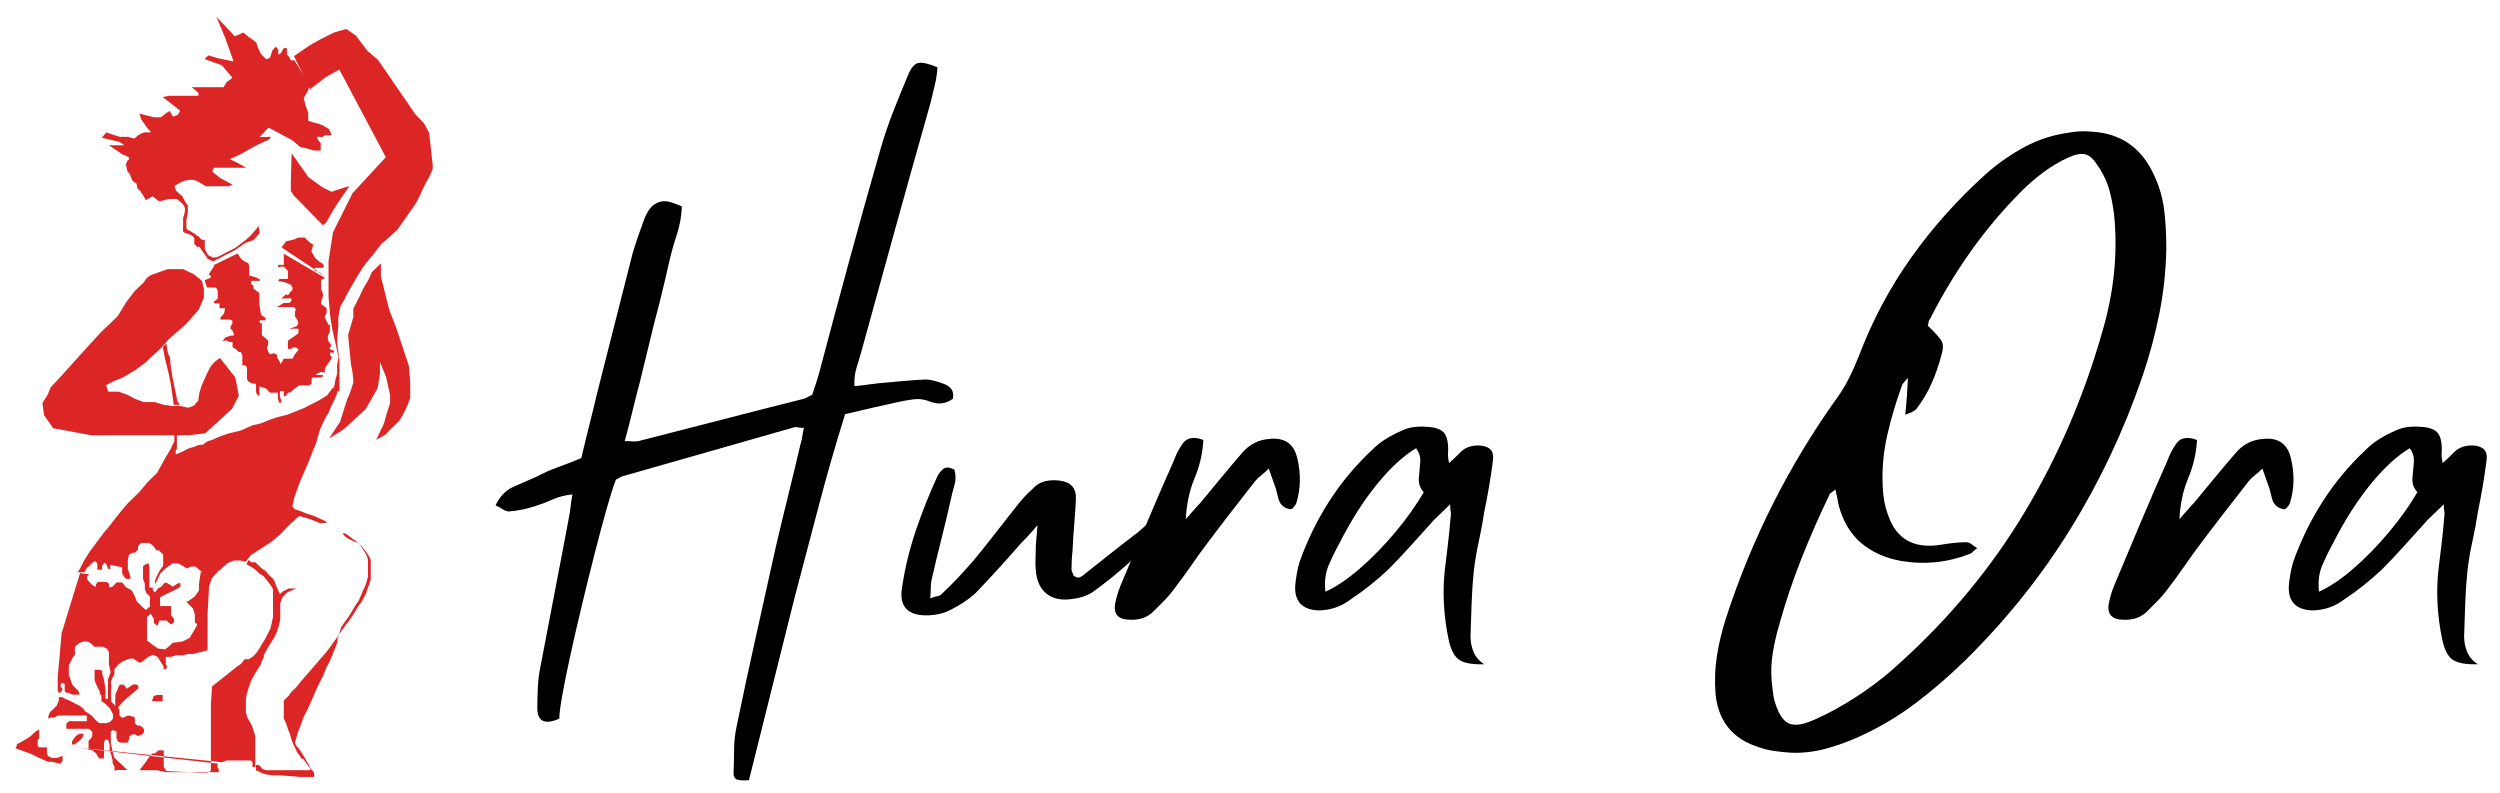 <?xml version="1.0" encoding="UTF-8"?>
<svg xmlns:xlink="http://www.w3.org/1999/xlink" xmlns="http://www.w3.org/2000/svg" version="1.0" preserveAspectRatio="xMidYMid meet" viewBox="168 504 1797 570" zoomAndPan="magnify" style="max-height: 500px" width="1797" height="570">
  <defs>
    <g></g>
    <clipPath id="6df016bb3a">
      <path clip-rule="nonzero" d="M 179.25 515.031 L 479.059 515.031 L 479.059 1062.473 L 179.25 1062.473 Z M 179.25 515.031"></path>
    </clipPath>
    <clipPath id="9835167e22">
      <rect height="631" y="0" width="1465" x="0"></rect>
    </clipPath>
  </defs>
  <g clip-path="url(#6df016bb3a)">
    <path fill-rule="nonzero" fill-opacity="1" d="M 352.043 1057.777 C 351.742 1057.352 351.742 1056.941 352.043 1056.516 C 351.898 1055.762 351.898 1055.02 352.043 1054.262 C 352.043 1053.004 354.562 1054.262 354.562 1054.262 L 356.816 1056.801 L 359.195 1057.637 L 391.094 1057.637 L 391.094 1056.516 L 389.406 1054.262 L 387.723 1052.027 L 386.035 1049.492 L 384.902 1049.492 L 383.5 1047.238 L 381.812 1045.145 L 380.27 1041.898 L 378.586 1038.402 L 377.465 1035.438 L 376.473 1031.785 L 374.93 1028.004 L 373.812 1024.348 L 371.984 1020.555 L 371.984 1007.492 L 375.641 1003.98 L 377.609 1001.16 L 380.98 997.934 L 384.352 993.727 L 388.84 988.527 L 398.953 976.871 L 402.609 972.648 L 405.98 968.16 L 412.012 959.73 L 413.43 957.48 L 414.973 955.367 L 416.66 952.988 L 418.203 951.305 L 419.746 948.91 L 421.859 945.965 L 424.094 942.168 L 425.637 939.648 L 428.176 936.277 L 429.293 934.023 L 430.98 930.934 L 432.238 926.996 L 433.375 924.051 L 434.492 920.539 L 434.492 906.488 L 433.23 903.684 L 431.688 901.43 L 429.859 899.051 L 427.75 896.375 L 424.66 894.121 L 418.613 891.461 L 416.234 889.773 L 414.125 887.379 L 416.234 887.379 L 419.746 889.914 L 421.434 891.316 L 423.668 892.719 L 427.465 896.656 L 430.285 901.148 C 430.758 901.824 431.168 902.535 431.547 903.258 L 432.523 906.344 L 432.523 918.285 L 431.547 922.223 L 430.145 926.02 L 428.742 928.824 L 427.609 931.629 L 425.922 935.566 L 423.543 939.078 L 421.434 942.594 L 418.895 946.797 L 416.234 950.453 L 413.289 954.676 L 411.746 960.016 L 410.609 962.961 L 410.609 965.48 L 408.926 969.703 L 406.957 974.758 L 405.129 979.105 L 402.609 983.754 L 400.215 989.93 L 397.977 994.152 L 395.441 999.477 L 391.504 1008.613 L 388.98 1014.094 L 386.18 1019.574 L 384.207 1025.184 L 382.098 1030.523 L 379.988 1037.977 L 381.391 1040.781 C 381.391 1040.781 381.391 1038.527 390.527 1054.832 C 391.125 1056.25 392.023 1057.477 393.188 1058.484 C 393.188 1058.484 394.875 1061.574 393.188 1062.691 C 391.504 1062.977 389.816 1062.977 388.133 1062.691 C 383.926 1062.691 378.867 1061.855 368.188 1061.289 C 364.926 1061.43 361.699 1061.148 358.5 1060.453 C 356.863 1060.012 355.301 1059.367 353.867 1058.484 Z M 322.395 764.051 L 319.59 767.137 L 317.055 771.91 L 315.086 776.273 L 312.848 781.332 L 311.305 786.387 L 310.453 792.012 L 307.227 795.652 L 303.285 797.07 L 297.539 795.793 L 291.629 795.793 L 285.598 794.957 L 279.137 792.988 L 271.262 792.988 L 264.805 790.594 L 259.605 787.789 L 253.289 785.539 L 245.836 785.539 L 244.152 780.906 L 248.926 778.387 L 256.516 775.281 L 265.371 769.957 L 272.945 764.336 L 277.027 760.395 L 283.203 754.773 L 287 750.566 L 289.395 747.762 L 301.742 736.941 L 310.879 726.543 L 314.535 718.117 L 314.535 711.516 L 313.133 705.891 L 307.508 701.262 L 299.773 697.465 L 288.402 697.465 L 276.602 701.688 C 274.301 702.836 272.57 704.57 271.402 706.883 L 264.805 713.199 L 259.039 720.777 L 252.438 731.457 L 240.355 742.973 L 221.812 763.344 L 212.27 774.023 L 204.406 782.449 L 202.156 787.934 L 198.5 793.699 L 199.617 802.266 L 206.219 811.812 L 233.613 816.871 L 303.855 816.871 L 315.512 815.469 L 327.168 804.789 L 334.762 797.902 L 339.676 788.5 L 337.141 775.281 L 326.051 761.246 Z M 287.707 751.543 L 287.707 750.707 L 285.031 753.512 L 286.574 761.656 L 288.969 771.359 L 290.797 780.199 L 292.891 794.957 L 297.395 794.957 L 295.566 792.562 L 292.055 775.426 L 290.512 765.594 C 290.512 765.594 290.512 760.254 289.52 759.562 C 288.543 758.852 287.707 751.543 287.707 751.543 Z M 418.203 744.801 L 420.297 766.02 C 421.289 770.18 421.844 774.383 421.984 778.652 C 420.883 782.969 419.383 787.129 417.496 791.16 L 412.438 807.184 L 404.578 819.121 C 404.578 819.121 412.578 814.332 414.691 812.789 C 416.801 811.246 430.836 798.047 430.836 798.047 L 439.406 783.16 L 441.094 772.762 L 441.094 764.336 L 445.457 774.73 L 448.402 787.934 L 448.402 793.555 L 445.598 802.535 C 445 805.293 444.164 807.953 443.062 810.555 C 442.086 812.098 438.43 820.242 438.43 820.242 L 445.457 816.16 C 448.258 812.789 451.348 809.703 454.719 806.898 C 458.23 801.605 460.957 795.949 462.863 789.902 L 462.863 778.246 L 461.887 766.855 L 452.48 738.77 L 447.836 726.828 L 445.312 716.855 L 441.801 702.805 L 441.801 693.258 L 435.199 699.715 C 434.316 702.094 433.246 704.395 431.973 706.602 C 429.969 709.625 428.285 712.809 426.914 716.148 L 421.984 725.836 L 421.984 731.883 Z M 412.012 785.27 L 412.012 762.934 C 412.012 762.934 410.328 751.402 410.328 750 C 410.328 748.598 411.176 738.059 411.176 738.059 L 411.176 732.168 C 411.176 732.168 412.297 725.707 412.723 724.293 C 413.148 722.891 415.809 719.234 416.234 717.832 C 416.66 716.43 425.086 702.238 425.086 702.238 C 427.023 698.867 429.184 695.637 431.547 692.551 C 433.09 691.148 442.227 679.207 442.227 679.207 L 444.887 677.098 L 453.598 669.234 C 453.598 669.234 465.398 652.238 466.516 650.836 C 467.652 649.418 473.824 635.934 473.824 635.934 C 473.824 635.934 479.59 626.531 479.168 623.727 C 478.742 620.906 477.48 608.414 477.48 608.414 L 476.348 599.137 L 472.707 592.535 L 466.516 586.078 L 439.691 547.027 L 432.113 540.566 L 423.812 529.602 L 416.926 524.828 L 408.5 527.207 L 398.812 531.996 L 390.809 536.488 L 379.293 544.348 L 390.949 568.086 L 402.465 559.25 L 411.871 554.051 L 415.523 560.793 L 445.312 616.984 L 421.434 642.816 L 407.383 670.922 L 404.152 691.574 L 404.152 717.691 L 405.41 731.742 L 406.957 741.43 L 408.781 749.023 L 411.32 760.82 L 410.328 766.16 L 410.328 772.621 L 408.781 778.387 C 408.734 779.898 408.406 781.348 407.805 782.734 C 407.508 783.301 407.508 783.852 407.805 784.418 Z M 377.043 635.098 L 377.043 641.273 L 379.293 644.645 L 400.07 665.863 L 402.184 664.32 L 407.238 655.609 L 411.871 648.301 L 419.18 637.762 L 414.832 639.039 L 406.262 641.84 L 399.094 638.188 L 389.691 631.301 L 377.609 614.164 Z M 390.242 566.684 C 387.203 559.941 383.641 553.484 379.562 547.309 L 376.898 547.309 C 376.898 545.891 374.238 543.086 374.238 543.086 L 374.238 538.598 L 371.984 538.598 L 369.73 542.379 L 368.047 543.371 L 368.047 539.859 L 366.219 537.465 L 363.84 540.141 L 362.012 545.625 L 359.477 546.602 L 355.695 542.945 C 354.293 540.504 353.223 537.938 352.453 535.227 C 352.453 534.094 347.125 530.863 347.125 530.863 C 347.125 530.863 342.621 527.066 342.762 527.352 C 340.84 528.453 338.824 529.336 336.73 530.027 L 323.512 515.977 L 329.848 531.148 L 335.879 548.145 L 324.789 545.891 L 317.766 543.797 L 315.086 546.457 L 327.453 550.949 L 335.043 559.801 L 333.359 561.344 L 330.965 562.887 L 328.711 566.684 L 305.824 566.684 L 310.598 570.625 L 310.598 572.875 L 289.52 572.875 L 284.887 573.711 L 297.539 583.539 L 295.711 586.629 L 292.34 587.762 L 289.945 583.824 L 287.707 585.086 L 283.629 588.312 L 278.855 588.312 L 273.656 587.055 L 268.176 585.652 L 269.574 589.871 L 273.23 595.055 L 276.602 599.137 L 271.547 599.137 L 267.891 600.82 L 264.52 603.625 L 260.031 602.363 L 254.266 602.363 L 249.207 600.82 L 244.434 599.137 L 241.207 602.934 L 244.859 603.91 L 253.98 606.02 L 257.352 608.414 L 246.262 608.414 L 255.809 614.871 C 255.809 614.871 260.582 616.418 260.863 617.676 C 260.895 618.496 260.52 619 259.746 619.219 L 258.484 622.039 L 259.605 627.238 L 261.289 629.051 L 262.551 632.422 C 262.992 633.664 263.793 634.609 264.945 635.242 C 265.293 635.242 265.59 635.367 265.844 635.602 C 266.078 635.855 266.203 636.156 266.203 636.5 L 267.055 640.016 C 267.969 640.297 268.68 640.863 269.152 641.699 C 269.512 642.566 270.031 643.305 270.711 643.953 L 272.805 647.875 L 277.719 645.07 L 281.941 648.441 L 284.195 648.441 L 288.824 647.039 L 295 647.039 L 299.082 650.27 C 299.695 651.121 300.262 652.016 300.766 652.93 C 301.051 654.16 301.051 655.371 300.766 656.586 C 300.5 657.926 300.121 659.246 299.633 660.523 C 299.57 661.738 299.57 662.965 299.633 664.18 L 299.633 667.125 C 299.461 668.148 299.461 669.188 299.633 670.211 C 299.633 671.203 302.168 671.754 302.594 671.898 L 305.398 673.031 C 306.547 673.566 307.305 674.465 307.652 675.695 L 307.652 679.348 L 309.621 681.461 L 311.445 681.461 L 312.992 683.84 L 317.195 689.887 L 321.137 691.98 L 337.566 683.414 L 344.309 678.641 L 350.215 676.543 L 354.703 671.613 L 353.867 666.414 C 352.75 668.102 351.492 669.645 350.074 671.062 C 348.355 673.141 346.434 675.016 344.309 676.672 L 337.141 682.152 L 328.57 686.516 C 326.965 687.492 325.277 688.344 323.512 689.035 L 320.992 689.035 C 320.332 689.02 319.828 688.738 319.449 688.203 C 318.441 688.043 317.699 687.539 317.195 686.656 C 316.707 686.012 316.332 685.305 316.078 684.547 C 315.336 683.918 315.055 683.113 315.227 682.152 C 315.086 681.461 315.086 680.75 315.227 680.043 L 315.227 676.543 L 313.684 676.543 C 313.684 676.543 311.715 675.551 311.445 674.719 C 311.164 673.867 309.336 673.582 308.629 672.605 C 307.934 671.613 306.941 671.613 305.965 670.922 C 304.973 670.211 304.281 669.52 303.43 669.52 C 302.594 669.52 302.168 668.527 302.027 667.691 C 301.887 666.84 301.887 666.008 302.027 665.156 C 301.887 663.941 301.887 662.73 302.027 661.5 C 302.5 659.895 302.832 658.254 303.02 656.586 L 303.02 651.812 C 301.43 649.656 300.074 647.355 298.938 644.93 L 294.719 641.273 C 294.055 640.109 293.68 638.832 293.598 637.477 L 298.938 634.531 C 300.34 633.949 301.789 633.57 303.285 633.414 C 304.656 633.129 306.012 633.129 307.367 633.414 C 309.035 633.824 310.582 634.531 312 635.523 L 316.078 637.902 L 332.508 637.902 L 335.043 636.785 L 333.219 635.668 L 326.332 632.012 L 320.426 627.238 L 321.828 624.559 L 345.016 624.559 L 338.969 621.188 L 333.219 618.387 L 341.504 614.59 C 341.504 614.59 352.594 608.129 353.301 607.988 L 361.305 604.332 C 361.305 604.332 363.273 601.672 362.848 602.363 C 362.438 603.074 362.848 602.363 361.871 602.363 C 359.477 602.508 357.098 602.508 354.703 602.363 L 361.02 595.766 L 364.676 597.59 L 369.73 600.395 L 378.02 604.758 L 383.785 609.676 L 388.84 610.793 L 393.754 612.195 L 398.527 612.195 L 398.527 606.871 C 397.992 606.098 397.395 605.391 396.699 604.758 C 396.699 604.758 395.723 602.934 395.867 602.508 C 396.008 602.082 399.52 602.508 399.52 602.508 L 401.617 601.246 L 405.695 601.246 C 406.547 601.246 405.695 599.277 405.695 599.277 L 404.293 596.613 L 399.379 593.797 C 397.836 593.133 396.242 592.66 394.605 592.395 L 389.551 590.848 L 389.551 585.086 L 387.723 579.887 L 386.305 574.562 L 389.406 569.078 Z M 371.984 686.375 L 371.984 691.715 C 371.844 692.312 371.844 692.926 371.984 693.543 L 371.984 694.375 L 367.906 694.375 L 367.906 695.637 C 367.906 696.77 369.309 695.637 369.73 695.637 L 371.984 695.637 L 373.527 697.18 C 374.109 697.652 374.582 698.219 374.93 698.867 L 374.93 704.488 L 368.898 704.488 L 367.906 706.035 L 372.68 706.883 L 377.324 708.836 C 377.402 709.578 377.734 710.191 378.301 710.664 C 378.441 711.973 377.969 713.012 376.898 713.77 C 375.922 713.77 376.898 713.77 375.641 715.453 C 374.379 717.141 374.238 715.453 373.672 715.453 L 370.156 718.543 L 374.504 718.543 C 375.496 718.398 376.473 718.398 377.465 718.543 L 377.465 720.227 C 377.008 720.809 376.504 721.328 375.922 721.77 L 371.984 721.77 L 366.93 724.715 L 379.012 724.715 C 379.844 724.715 379.012 724.715 380.129 725.707 C 381.246 726.684 380.129 726.969 380.129 727.805 C 379.988 728.465 379.988 729.129 380.129 729.773 C 379.844 730.34 379.844 730.906 380.129 731.457 L 381.246 733.285 L 382.238 734.973 C 382.383 735.633 382.383 736.277 382.238 736.941 L 381.246 738.484 L 375.922 740.312 L 382.523 740.312 L 382.523 743.258 L 381.121 744.66 L 377.609 747.055 L 375.922 748.172 L 374.93 749.023 L 374.93 754.773 L 377.184 754.773 L 378.867 753.797 C 379.562 753.652 380.27 753.652 380.98 753.797 L 382.664 755.48 L 381.121 757.168 L 379.562 759.277 L 378.301 761.797 L 371.984 761.797 L 369.875 765.594 L 367.211 760.82 L 367.211 758.996 L 364.816 757.875 L 362.297 758.711 L 360.754 756.883 L 359.902 753.652 L 360.754 752.254 L 360.754 748.883 L 359.195 747.336 L 356.246 744.941 L 356.246 736.375 C 355.727 736.23 355.223 736.23 354.703 736.375 L 354.703 734.277 L 358.926 734.277 L 358.926 732.594 L 355.695 730.34 L 354.422 722.891 L 354.422 720.512 C 354.277 719.566 354.277 718.637 354.422 717.691 L 354.422 714.602 L 352.875 713.484 L 350.215 711.516 L 350.215 709.406 L 348.527 708.145 L 348.527 705.891 L 354.844 705.891 L 354.844 704.633 L 353.996 704.633 L 352.453 703.512 L 347.125 701.969 L 347.125 694.801 L 346.277 693.117 L 343.883 691.98 L 341.504 690.297 L 338.699 686.23 L 321.703 694.52 L 321.703 695.637 L 319.875 698.316 L 318.047 701.262 L 319.59 702.379 L 319.59 703.512 L 315.086 705.465 L 316.77 710.664 L 323.246 710.664 L 324.508 712.777 L 324.508 718.824 L 321.828 720.652 L 321.828 722.055 L 325.766 722.055 L 325.766 725.566 L 329.848 725.566 L 328.996 729.348 L 328.16 730.48 L 326.477 732.027 L 326.477 733.711 L 333.5 733.711 L 335.043 734.688 L 335.043 736.516 L 333.77 738.484 L 333.77 740.453 L 335.043 741.57 L 336.02 743.824 L 336.02 745.227 L 333.77 745.227 L 329.848 746.629 L 327.879 749.449 L 330.398 748.598 L 332.934 749.859 L 335.188 749.859 L 335.188 753.652 L 337.566 754.914 L 339.535 757.023 L 341.078 757.023 L 342.195 759.418 L 342.195 766.586 L 344.309 766.586 L 345.566 768.273 L 345.566 776.699 L 346.703 778.387 L 349.363 779.645 L 351.191 779.645 L 352.043 780.621 L 352.043 785.965 L 353.301 788.359 L 354.422 788.359 L 354.422 781.758 L 359.066 783.16 L 362.012 786.246 L 367.762 786.246 L 367.762 790.453 L 368.613 793.414 L 370.156 793.414 L 370.156 791.871 L 369.18 788.766 L 369.18 785.129 L 371.984 785.129 C 372.125 785.633 372.125 786.152 371.984 786.672 C 371.844 787.316 371.844 787.98 371.984 788.641 L 373.387 788.641 L 375.215 786.105 L 376.898 786.105 L 378.441 784.418 L 380.414 782.875 L 383.074 781.047 L 390.102 781.047 L 391.926 779.93 L 391.926 776.273 L 392.777 775.426 L 398.117 775.426 L 400.07 774.73 L 400.07 773.598 L 395.016 773.598 C 395.805 772.605 396.812 771.957 398.039 771.645 C 399.27 771.328 400.465 771.422 401.617 771.91 C 401.332 770.84 401.332 769.77 401.617 768.684 L 403.441 765.738 C 404.641 764.305 405.664 762.758 406.547 761.105 C 406.547 760.113 405.27 759.562 405.27 759.562 L 405.27 757.449 L 408.09 757.449 L 408.09 756.047 C 406.957 755.766 405.867 755.34 404.859 754.773 L 405.836 752.961 L 405.836 751.684 C 405.051 750.707 404.355 749.684 403.727 748.598 C 403.586 747.434 403.586 746.25 403.727 745.086 C 404.277 744.234 404.75 743.352 405.129 742.422 L 405.129 737.508 L 404.152 737.508 L 401.617 732.594 C 401.316 732.121 401.316 731.648 401.617 731.176 L 402.75 728.938 L 402.75 727.945 C 402.891 727.441 402.891 726.922 402.75 726.402 L 402.75 725.566 L 401.617 724.574 L 398.812 722.465 L 398.812 720.922 L 400.07 717.141 C 400.215 716.383 400.215 715.629 400.07 714.887 C 399.535 713.754 399.109 712.586 398.812 711.375 L 398.812 705.199 L 401.207 704.207 L 401.207 703.512 M 401.207 702.379 L 400.07 701.402 L 397.691 699.574 L 394.18 698.723 L 394.18 696.488 L 400.07 696.488 L 400.922 695.227 L 400.07 693.668 L 397.27 691.84 L 394.32 689.18 L 391.785 684.547 L 393.188 679.914 L 390.949 678.496 L 386.871 674.719 L 382.523 674.719 L 379.293 676.121 L 373.527 677.52 L 370.441 681.867 Z M 277.168 1008.047 L 284.887 1008.047 L 284.887 1003.555 L 280.539 1003.555 L 278.43 1004.406 Z M 178.84 1041.773 L 190.215 1045.836 L 196.105 1048.781 L 202.578 1051.602 L 205.527 1051.602 L 211.418 1053.004 L 212.977 1050.75 L 212.977 1047.238 L 209.039 1048.781 L 205.383 1048.781 C 204.453 1048.246 203.461 1047.836 202.438 1047.52 C 202.438 1047.52 201.73 1045.551 201.73 1045.551 L 201.73 1041.203 L 196.391 1041.203 L 195.129 1040.211 L 195.129 1035.723 L 196.105 1034.746 L 196.105 1028.414 L 193.16 1030.098 L 192.184 1031.09 L 189.93 1033.203 L 187.41 1034.887 L 184.73 1036.43 L 182.48 1037.832 L 180.102 1038.809 L 180.102 1040.211 Z M 223.781 915.34 L 228.699 915.34 L 230.102 912.68 L 232.492 910.426 L 234.18 908.738 L 235.441 907.621 L 236.844 907.621 L 237.977 909.023 L 237.977 913.512 L 241.348 913.512 L 241.348 910.426 L 243.176 908.457 L 244.719 910 C 245 911.055 245.379 912.094 245.836 913.086 L 247.238 913.086 L 247.238 910.141 L 248.23 910.141 L 255.809 911.828 L 255.809 916.176 L 257.352 918.852 L 258.895 920.113 L 261.715 920.113 L 261.715 918.711 L 260.863 915.766 L 259.887 913.086 L 259.887 906.203 L 260.863 902.422 L 263.543 901.289 L 264.805 901.289 L 266.203 900.027 L 267.199 899.051 L 267.199 896.941 L 268.457 895.113 C 268.945 894.688 269.512 894.406 270.145 894.262 L 275.059 894.262 L 277.312 895.68 L 278.57 896.941 L 280.398 899.602 L 282.227 899.602 L 285.312 902.691 L 285.312 910.566 L 282.777 914.078 L 280.398 918.711 C 280.129 919.672 279.801 920.602 279.406 921.516 L 279.406 924.051 L 283.344 916.176 L 285.879 913.656 L 289.109 910.992 L 291.914 909.023 L 296.262 909.023 L 302.309 912.535 L 305.398 911.262 L 308.484 911.262 L 313.398 915.34 L 325.34 914.223 L 326.883 913.086 L 331.246 909.023 C 332.824 908.172 334.461 907.465 336.164 906.914 L 340.793 906.914 L 344.59 907.746 L 348.246 903.117 L 363.133 893.43 L 369.309 888.23 L 377.043 880.227 L 379.293 878.398 L 381.121 876.43 L 383.359 874.887 C 384.824 875.453 386.32 875.879 387.863 876.148 L 395.297 878.809 L 397.691 879.945 L 402.891 879.945 L 402.039 878.684 L 393.754 874.887 L 388.414 873.203 L 384.352 871.516 L 379.988 870.113 L 378.16 868.004 L 379.438 861.953 L 383.074 851.699 L 390.383 834.559 C 390.383 834.559 393.898 825.297 394.605 824.18 C 395.707 821.188 396.59 818.145 397.27 815.043 C 398.828 810.602 400.797 806.332 403.176 802.266 C 404.578 801.273 405.555 796.078 406.672 794.957 C 407.949 792.531 409.066 790.059 410.043 787.508 L 411.176 782.875 L 407.098 782.875 L 403.035 788.215 C 401.047 789.602 398.984 790.879 396.844 792.012 C 394.875 792.848 387.012 797.07 387.012 797.07 L 379.438 800.156 L 374.094 802.266 C 369.273 803.211 364.598 804.613 360.043 806.473 C 356.816 808 353.445 809.023 349.93 809.562 L 345.441 811.531 C 342.938 812.82 340.32 813.766 337.566 814.332 C 334.305 814.965 331.121 815.863 328.02 817.012 C 325.277 817.988 322.617 819.105 320 820.383 C 317.668 820.84 315.652 821.91 313.969 823.613 C 313.969 823.613 310.027 823.613 308.91 824.73 C 307.461 825.297 305.949 825.723 304.422 826.008 C 303.035 826.512 301.727 827.172 300.484 827.961 L 296.688 829.645 L 294.309 830.637 L 294.309 827.961 L 295.145 826.559 L 295.145 816.305 L 293.316 815.043 L 293.316 821.219 L 290.371 827.266 L 287.707 831.613 L 280.949 843.84 L 274.348 850.297 L 268.176 857.605 L 259.746 865.891 L 254.832 871.656 L 250.609 877 L 245.555 883.457 C 243.41 885.867 241.395 888.402 239.52 891.035 C 238.812 892.168 232.492 900.453 232.492 900.453 L 228.555 906.77 L 225.609 912.535 Z M 251.887 1057.492 L 259.605 1057.492 L 250.199 1048.641 L 249.066 1044.574 L 247.664 1038.402 L 247.664 1029.832 L 249.066 1028.695 L 251.742 1029.832 L 251.742 1034.605 L 252.719 1036.984 L 254.832 1037.832 L 259.605 1037.832 L 261.008 1035.031 L 261.008 1033.203 L 263.543 1031.785 L 264.945 1031.785 L 267.055 1033.059 L 270.426 1031.785 L 271.547 1030.098 L 271.547 1028.414 L 270.426 1026.727 L 268.316 1025.469 L 266.629 1025.469 L 264.945 1023.926 L 264.945 1019.719 L 261.574 1018.441 L 259.605 1018.441 L 257.086 1019.719 L 255.258 1019.719 L 253.84 1018.16 L 253.84 1014.234 L 252.863 1012.551 L 253.84 1011.273 L 256.09 1008.754 L 259.039 1005.949 L 262 1003.414 L 265.086 1000.895 L 267.465 998.781 L 267.465 996.957 L 265.922 995.961 L 263.684 995.961 L 260.723 997.934 L 259.039 999.066 L 258.203 997.664 L 256.801 996.105 L 254.121 996.105 C 253.273 997.477 252.609 998.926 252.152 1000.469 L 250.895 1002.988 L 250.895 1005.668 C 250.75 1006.926 250.75 1008.188 250.895 1009.461 L 250.895 1011.273 L 247.949 1008.328 L 247.949 1006.5 C 247.664 1004.676 247.664 1002.848 247.949 1001.035 L 247.949 996.531 C 247.664 995.457 247.664 994.371 247.949 993.301 C 248.5 991.711 249.238 990.199 250.199 988.812 L 250.199 985.016 L 253.004 981.785 L 255.668 979.676 L 261.148 977.422 L 263.953 977.422 L 266.203 978.965 L 267.891 980.242 L 269.152 980.242 L 270.977 979.105 L 272.945 977.422 L 275.059 975.879 L 278.004 974.758 L 280.824 975.879 L 282.082 977.422 L 283.629 979.957 L 285.598 983.047 L 285.598 985.016 L 287.141 985.016 L 288.117 983.047 L 287.141 981.359 L 287.141 976.16 L 290.797 976.16 L 294.574 975.043 L 299.223 975.043 L 303.02 974.191 C 304.137 973.91 305.258 973.91 306.391 974.191 L 310.879 973.074 L 317.195 971.387 L 317.195 944.844 L 318.332 925.312 L 320.285 919.688 L 325.074 914.223 L 312.281 915.34 L 311.023 923.77 L 311.023 928.398 L 308.074 932.621 L 303.145 936.277 L 301.742 936.277 L 303.145 937.82 L 306.656 941.332 L 308.074 945.68 L 308.074 951.445 C 308.074 951.445 310.172 952.281 309.477 953.684 C 308.77 955.102 304.281 962.535 304.281 962.535 L 299.363 965.07 L 292.055 966.047 L 289.945 968.16 L 286.715 970.82 L 281.516 970.129 L 277.863 967.594 L 273.656 964.363 L 273.656 947.648 L 276.316 945.113 L 278.57 948.91 L 278.57 951.73 L 281.09 953.824 L 282.637 950.043 L 287.707 950.043 L 290.938 952.988 L 293.031 951.305 L 293.031 948.766 L 290.938 946.105 L 290.938 939.648 L 283.059 939.648 L 283.059 933.312 L 287.281 931.078 L 291.348 929.25 L 294.168 927.848 L 297.68 925.738 L 297.68 923.199 L 296.137 923.199 L 294.449 924.191 L 292.055 925.738 L 290.512 924.477 L 287.707 922.918 L 286.289 922.918 L 283.91 925.738 L 281.801 926.715 L 279.266 929.941 L 277.863 928.117 L 277.863 926.305 L 275.34 926.305 L 275.34 912.254 C 275.34 912.254 275.34 908.598 273.941 909.023 C 272.789 909.496 271.75 910.141 270.836 910.992 L 270.836 920.113 L 272.113 923.625 L 272.113 927.562 L 273.23 930.367 L 275.766 932.762 L 275.766 939.914 L 272.945 942.449 L 270.711 940.625 L 266.348 936.277 L 264.805 932.336 L 262.551 928.258 L 258.629 926.164 L 255.809 922.648 L 251.742 922.648 L 249.348 925.312 L 247.664 926.164 L 246.402 926.164 L 246.402 923.625 L 244.578 922.223 L 238.402 922.223 L 236.844 924.191 L 236.844 925.879 L 235.156 925.027 L 233.613 923.77 L 230.523 920.398 L 230.523 918.145 C 230.523 918.145 233.754 916.883 230.523 916.602 C 228.84 916.617 227.203 916.332 225.609 915.766 L 212.27 959.164 L 210.867 975.469 L 209.465 990.637 L 209.465 1000.609 L 211.008 1002.438 L 213.102 999.352 L 211.273 996.957 L 212.27 994.703 L 214.52 995.695 L 214.52 1001.035 L 216.062 1002.012 L 217.465 1002.012 L 219.844 1003.273 L 225.328 1003.273 L 224.352 1000.609 L 221.672 998.074 L 220.129 996.246 L 219.434 994.703 L 217.465 988.953 L 217.465 982.07 L 218.727 979.816 L 219.988 977.152 L 221.812 974.758 C 221.957 974.004 221.957 973.262 221.812 972.508 L 221.812 968.992 L 223.359 967.594 L 224.902 966.332 L 227.012 965.355 C 228.555 965.055 230.102 965.055 231.66 965.355 L 234.039 967.039 L 235.723 968.852 L 241.898 968.852 L 245 970.41 L 246.262 972.508 C 246.402 973.074 246.402 973.641 246.262 974.191 C 246.402 975.469 246.402 976.73 246.262 977.988 L 246.262 981.359 L 247.523 987.266 L 245.555 992.465 L 245.555 994.277 C 245.695 995.082 245.695 995.883 245.555 996.672 L 245.555 1006.359 L 243.867 1006.359 L 243.867 999.758 L 242.75 992.465 L 241.488 988.527 L 241.488 986.418 L 239.945 985.441 L 236.008 985.441 L 236.008 993.16 L 236.984 995.555 L 238.402 998.641 C 238.984 999.523 239.441 1000.453 239.805 1001.445 L 239.805 1002.988 L 240.922 1003.84 L 240.922 1008.047 L 243.586 1009.73 L 246.957 1013.102 L 249.207 1017.465 L 249.207 1020.555 L 247.238 1022.805 L 244.578 1023.781 L 239.234 1023.781 L 236.148 1020.977 L 233.895 1018.301 L 229.121 1015.211 C 229.121 1015.211 227.438 1012.551 227.152 1012.691 C 226.871 1012.832 225.469 1011.148 224.902 1011.148 C 223.309 1010.457 221.766 1009.668 220.27 1008.754 L 217.465 1007.352 L 214.66 1006.219 L 212.691 1005.098 L 210.297 1005.098 L 210.297 1007.352 L 208.754 1011.273 L 206.219 1013.668 L 203.84 1016.062 L 202.723 1019.008 L 202.723 1020.555 L 204.676 1019.719 L 207.07 1019.719 L 209.73 1018.301 L 230.383 1018.301 L 230.383 1022.379 L 219.578 1022.379 C 218.914 1022.238 218.254 1022.238 217.609 1022.379 L 215.641 1024.207 L 215.641 1027.863 L 224.492 1027.863 C 224.949 1027.719 225.422 1027.719 225.895 1027.863 L 231.516 1027.863 L 233.203 1028.84 L 234.32 1030.242 L 234.32 1033.203 L 233.344 1034.746 L 231.66 1036.43 L 231.66 1043.031 L 233.062 1043.031 L 235.031 1043.867 L 236.984 1045.41 L 238.258 1047.664 L 239.379 1049.207 L 242.75 1049.207 L 242.75 1048.641 C 242.605 1047.945 242.605 1047.238 242.75 1046.543 L 242.75 1037.691 L 243.586 1035.723 L 245.555 1035.723 L 246.828 1039.234 L 246.828 1043.582 L 247.949 1046.543 L 248.926 1050.469 L 248.926 1052.578 L 250.344 1055.258 L 250.344 1058.203 Z M 220.836 1039.379 L 223.09 1037.977 L 224.633 1036.84 L 226.32 1035.438 C 226.746 1034.59 227.266 1033.801 227.863 1033.059 L 227.863 1031.375 L 225.328 1031.375 C 224.32 1031.801 223.375 1032.352 222.523 1033.059 L 220.555 1035.582 L 219.719 1037.125 L 219.719 1038.809 Z M 218.16 1040.781 L 327.594 1051.887 L 330.824 1050.609 L 348.246 1050.609 L 349.504 1052.027 L 349.504 1055.398 L 351.473 1055.398 L 351.473 1032.918 L 349.082 1025.609 L 345.711 1019.574 L 344.73 1015.781 L 344.73 1006.5 L 345.566 1002.012 L 348.387 993.586 L 351.051 988.527 L 353.02 985.441 L 355.129 982.352 C 355.586 981.344 355.965 980.32 356.246 979.25 C 356.641 978.32 357.098 977.438 357.648 976.586 L 357.648 974.902 L 361.02 968.727 L 364.816 962.82 L 367.211 957.902 L 368.613 953.133 L 369.449 949.051 L 369.449 937.395 L 370.992 933.457 L 374.379 929.801 L 378.02 928.258 L 380.98 926.996 L 375.496 926.996 L 371.559 928.965 L 369.18 930.934 L 366.078 924.051 L 366.078 923.625 L 364.535 920.254 L 361.02 917.027 L 359.195 914.633 L 356.246 912.68 L 351.617 908.172 L 348.387 908.172 L 346.844 906.344 L 345.156 909.574 L 349.363 911.969 L 351.473 913.371 L 354.422 916.316 L 357.098 917.859 L 359.477 920.68 L 361.586 923.344 C 362.785 924.664 363.668 926.164 364.25 927.848 L 364.25 947.508 L 363.414 951.445 L 362.297 955.934 L 359.902 960.707 L 357.934 964.363 L 355.695 967.875 L 354.137 970.68 L 352.309 973.215 L 349.93 975.879 L 346.703 977.848 L 343.883 977.848 L 341.359 981.078 L 338.273 983.188 L 335.453 985.441 L 320.426 997.379 L 319.59 1009.59 L 319.59 1057.918 L 317.34 1059.461 L 311.305 1059.461 L 287.707 1058.203 L 285.738 1055.523 L 285.738 1043.316 L 281.941 1043.316 L 279.406 1045.551 L 277.578 1045.551 L 275.484 1047.664 L 273.09 1051.316 C 273.09 1051.316 269.434 1056.234 268.883 1056.801 C 268.316 1057.352 268.883 1057.637 268.883 1057.637 L 280.398 1057.637 L 287.832 1059.035 L 325.199 1059.035 L 325.199 1056.801 L 324.363 1055.523 L 324.363 1053.004 L 325.625 1053.004 Z M 218.16 1040.781" fill="#dc2626"></path>
  </g>
  <g transform="matrix(1, 0, 0, 1, 513, 513)">
    <g clip-path="url(#9835167e22)">
      <g fill-opacity="1" fill="#000000">
        <g transform="translate(4.473, 432.513)">
          <g>
            <path d="M 269.469 -188.078 C 268.414 -184.391 267.297 -180.633 266.109 -176.812 C 264.922 -172.988 264.457 -168.707 264.719 -163.969 C 267.883 -164.227 270.781 -164.555 273.406 -164.953 C 276.039 -165.348 278.676 -165.68 281.312 -165.953 C 287.113 -166.473 292.844 -166.992 298.5 -167.516 C 304.164 -168.047 309.766 -168.445 315.297 -168.719 C 317.672 -168.719 320.039 -168.383 322.406 -167.719 C 324.781 -167.062 327.02 -166.336 329.125 -165.547 C 331.227 -164.754 332.938 -163.566 334.25 -161.984 C 335.57 -160.41 335.973 -158.047 335.453 -154.891 C 330.441 -151.191 324.91 -150.531 318.859 -152.906 C 314.898 -154.488 311.008 -155.016 307.188 -154.484 C 303.375 -153.961 299.625 -153.305 295.938 -152.516 C 289.875 -151.191 283.68 -149.805 277.359 -148.359 C 271.047 -146.91 264.594 -145.395 258 -143.812 C 251.156 -121.957 244.832 -99.961 239.031 -77.828 C 233.238 -55.703 227.445 -33.711 221.656 -11.859 C 216.125 10.004 210.656 31.867 205.25 53.734 C 199.852 75.598 194.391 97.461 188.859 119.328 C 184.379 119.586 181.414 119.391 179.969 118.734 C 178.52 118.078 177.797 116.562 177.797 114.188 C 178.055 108.656 178.188 103.188 178.188 97.781 C 178.188 92.383 178.719 87.051 179.781 81.781 C 184.25 59.926 188.922 38.129 193.797 16.391 C 198.672 -5.336 203.477 -27 208.219 -48.594 C 211.113 -60.977 214.078 -73.289 217.109 -85.531 C 220.141 -97.781 223.102 -110.098 226 -122.484 C 226.531 -124.066 226.926 -125.781 227.188 -127.625 C 227.445 -129.469 227.844 -131.57 228.375 -133.938 C 226.789 -133.938 225.406 -134.066 224.219 -134.328 C 223.039 -134.598 222.055 -134.602 221.266 -134.344 C 200.711 -128.539 180.164 -122.676 159.625 -116.75 C 139.082 -110.82 118.535 -104.961 97.984 -99.172 C 97.191 -98.91 96.398 -98.516 95.609 -97.984 C 94.828 -97.461 94.039 -97.066 93.25 -96.797 C 91.406 -92.055 89.164 -85.008 86.531 -75.656 C 83.895 -66.312 81.062 -55.711 78.031 -43.859 C 75 -32.004 71.969 -19.754 68.938 -7.109 C 65.914 5.535 63.148 17.52 60.641 28.844 C 58.141 40.164 56.164 49.91 54.719 58.078 C 53.27 66.242 52.547 71.91 52.547 75.078 C 42.273 79.547 37.008 77.172 36.75 67.953 C 36.75 62.691 36.879 57.488 37.141 52.344 C 37.398 47.207 38.055 42.141 39.109 37.141 C 42.535 18.961 46.023 0.723 49.578 -17.578 C 53.141 -35.891 56.633 -54.266 60.062 -72.703 C 60.32 -74.547 60.582 -76.586 60.844 -78.828 C 61.102 -81.066 61.5 -83.504 62.031 -86.141 C 56.758 -85.609 52.082 -84.422 48 -82.578 C 43.914 -80.734 39.77 -79.156 35.562 -77.844 C 32.395 -76.781 29.227 -75.922 26.062 -75.266 C 22.906 -74.609 19.75 -74.148 16.594 -73.891 C 15.008 -73.891 13.426 -74.414 11.844 -75.469 C 10.27 -76.52 8.562 -77.441 6.719 -78.234 C 9.875 -84.816 14.219 -89.289 19.75 -91.656 C 25.281 -94.031 30.68 -96.406 35.953 -98.781 C 40.961 -101.414 46.164 -103.719 51.562 -105.688 C 56.957 -107.664 62.555 -109.844 68.359 -112.219 C 70.203 -120.113 72.109 -127.945 74.078 -135.719 C 76.055 -143.488 77.969 -151.328 79.812 -159.234 C 84.031 -175.828 88.242 -192.422 92.453 -209.016 C 96.672 -225.609 100.883 -242.203 105.094 -258.797 C 106.414 -263.273 107.801 -267.617 109.25 -271.828 C 110.695 -276.047 112.211 -280.266 113.797 -284.484 C 114.848 -287.117 116.16 -289.488 117.734 -291.594 C 119.316 -293.695 121.555 -295.273 124.453 -296.328 C 126.297 -296.859 128.207 -296.988 130.188 -296.719 C 132.164 -296.457 135.656 -295.273 140.656 -293.172 C 140.395 -286.055 139.145 -279.141 136.906 -272.422 C 134.664 -265.711 132.754 -258.801 131.172 -251.688 C 129.598 -244.57 127.953 -237.523 126.234 -230.547 C 124.523 -223.566 122.75 -216.648 120.906 -209.797 C 117.477 -195.578 114.051 -181.488 110.625 -167.531 C 108.781 -160.676 107.004 -153.691 105.297 -146.578 C 103.586 -139.473 101.676 -132.098 99.562 -124.453 C 101.676 -124.453 103.52 -124.383 105.094 -124.25 C 106.676 -124.125 108.125 -124.191 109.438 -124.453 C 129.195 -129.461 148.953 -134.535 168.703 -139.672 C 188.461 -144.805 208.352 -149.879 228.375 -154.891 C 229.164 -155.148 230.02 -155.539 230.938 -156.062 C 231.863 -156.594 232.984 -157.125 234.297 -157.656 C 235.086 -160.02 235.941 -162.582 236.859 -165.344 C 237.785 -168.113 238.645 -170.945 239.438 -173.844 C 246.551 -200.719 253.727 -227.457 260.969 -254.062 C 268.207 -280.664 275.648 -307.27 283.297 -333.875 C 285.93 -343.094 289.023 -352.242 292.578 -361.328 C 296.129 -370.41 299.75 -379.301 303.438 -388 C 305.551 -393 307.988 -395.758 310.75 -396.281 C 313.52 -396.812 318.066 -395.766 324.391 -393.141 C 324.117 -388.66 323.457 -384.312 322.406 -380.094 C 321.352 -375.883 320.301 -371.539 319.25 -367.062 C 310.82 -337.289 302.457 -307.457 294.156 -277.562 C 285.863 -247.664 277.633 -217.836 269.469 -188.078 Z M 269.469 -188.078"></path>
          </g>
        </g>
      </g>
      <g fill-opacity="1" fill="#000000">
        <g transform="translate(313.782, 432.513)">
          <g>
            <path d="M 159.625 -59.266 C 162 -61.367 164.438 -63.539 166.938 -65.781 C 169.438 -68.02 172.926 -69.406 177.406 -69.938 C 177.145 -68.352 176.945 -66.969 176.812 -65.781 C 176.676 -64.594 176.348 -63.609 175.828 -62.828 C 168.973 -53.336 161.332 -44.773 152.906 -37.141 C 144.477 -29.504 135.656 -22.391 126.438 -15.797 C 124.332 -14.484 122.094 -13.43 119.719 -12.641 C 117.344 -11.848 114.973 -11.32 112.609 -11.062 C 104.703 -9.75 98.379 -10.938 93.641 -14.625 C 88.898 -18.312 86.266 -24.102 85.734 -32 C 85.473 -34.633 85.406 -37.133 85.531 -39.5 C 85.664 -41.875 85.734 -44.25 85.734 -46.625 C 85.734 -48.988 85.863 -51.422 86.125 -53.922 C 86.395 -56.43 86.66 -59.789 86.922 -64 C 84.285 -60.844 82.047 -58.273 80.203 -56.297 C 78.359 -54.328 76.648 -52.551 75.078 -50.969 C 69.805 -44.906 64.406 -38.844 58.875 -32.781 C 53.344 -26.727 47.812 -20.805 42.281 -15.016 C 39.645 -12.641 36.812 -10.461 33.781 -8.484 C 30.75 -6.516 27.656 -4.738 24.5 -3.156 C 20.02 -0.789 14.75 0.523 8.688 0.797 C -6.582 1.316 -12.898 -5.664 -10.266 -20.156 C -8.16 -33.852 -4.867 -47.285 -0.391 -60.453 C 4.086 -73.617 9.223 -86.523 15.016 -99.172 C 16.066 -101.273 17.516 -103.051 19.359 -104.5 C 21.203 -105.945 23.836 -105.75 27.266 -103.906 C 28.316 -100.219 28.316 -96.531 27.266 -92.844 C 26.211 -89.156 25.289 -85.469 24.5 -81.781 C 22.383 -72.301 20.141 -62.883 17.766 -53.531 C 15.398 -44.188 13.164 -34.906 11.062 -25.688 C 10.531 -23.57 10.266 -21.461 10.266 -19.359 C 10.266 -17.254 10.133 -14.617 9.875 -11.453 C 11.977 -12.242 13.754 -12.77 15.203 -13.031 C 16.66 -13.301 17.781 -13.961 18.562 -15.016 C 22.52 -18.703 26.344 -22.52 30.031 -26.469 C 33.719 -30.426 37.406 -34.508 41.094 -38.719 C 46.094 -44.781 51.094 -51.035 56.094 -57.484 C 61.102 -63.941 66.113 -70.332 71.125 -76.656 C 72.969 -79.02 74.875 -81.32 76.844 -83.562 C 78.82 -85.801 81 -87.973 83.375 -90.078 C 86 -92.984 89.023 -94.828 92.453 -95.609 C 95.879 -96.398 99.438 -96.535 103.125 -96.016 C 111.031 -94.961 114.848 -90.613 114.578 -82.969 C 114.316 -76.914 113.922 -70.859 113.391 -64.797 C 112.867 -58.734 112.477 -52.676 112.219 -46.625 C 111.945 -44.25 111.742 -41.875 111.609 -39.5 C 111.484 -37.133 111.422 -34.77 111.422 -32.406 C 111.422 -31.613 111.617 -30.82 112.016 -30.031 C 112.41 -29.238 112.738 -28.445 113 -27.656 C 114.844 -26.344 116.422 -26.016 117.734 -26.672 C 119.055 -27.328 120.242 -28.18 121.297 -29.234 C 127.617 -34.242 133.941 -39.25 140.266 -44.25 C 146.586 -49.258 153.039 -54.266 159.625 -59.266 Z M 159.625 -59.266"></path>
          </g>
        </g>
      </g>
      <g fill-opacity="1" fill="#000000">
        <g transform="translate(471.793, 432.513)">
          <g>
            <path d="M 115.766 -111.812 C 118.398 -100.75 118.141 -90.082 114.984 -79.812 C 114.711 -79.02 114.051 -78.031 113 -76.844 C 111.945 -75.664 111.156 -75.207 110.625 -75.469 C 107.469 -75.988 105.098 -77.438 103.516 -79.812 C 102.723 -81.125 102.129 -82.703 101.734 -84.547 C 101.336 -86.391 100.879 -88.234 100.359 -90.078 C 99.566 -92.191 98.773 -94.43 97.984 -96.797 C 97.191 -99.172 96.27 -101.805 95.219 -104.703 C 93.375 -102.859 91.594 -101.273 89.875 -99.953 C 88.164 -98.641 86.656 -97.191 85.344 -95.609 C 79.812 -88.504 74.281 -81.395 68.75 -74.281 C 63.219 -67.164 57.688 -59.922 52.156 -52.547 C 47.938 -47.016 43.785 -41.285 39.703 -35.359 C 35.617 -29.43 31.344 -23.57 26.875 -17.781 C 24.758 -14.883 22.453 -12.18 19.953 -9.672 C 17.453 -7.172 14.883 -4.602 12.25 -1.969 C 8.031 2.238 2.5 4.211 -4.344 3.953 C -13.301 3.953 -16.859 -0.258 -15.016 -8.688 C -13.961 -13.695 -12.25 -18.836 -9.875 -24.109 C -3.82 -38.586 2.234 -53.004 8.297 -67.359 C 14.359 -81.723 20.551 -96.016 26.875 -110.234 C 27.656 -112.336 28.504 -114.312 29.422 -116.156 C 30.348 -118 31.344 -119.711 32.406 -121.297 C 35.562 -126.828 40.828 -128.145 48.203 -125.25 C 47.672 -115.77 45.562 -106.613 41.875 -97.781 C 38.188 -88.957 36.082 -79.148 35.562 -68.359 C 37.926 -70.992 39.898 -73.234 41.484 -75.078 C 43.066 -76.922 44.516 -78.5 45.828 -79.812 C 50.836 -85.875 55.844 -91.93 60.844 -97.984 C 65.852 -104.047 70.859 -109.973 75.859 -115.766 C 81.129 -122.086 87.848 -125.516 96.016 -126.047 C 106.816 -127.098 113.398 -122.352 115.766 -111.812 Z M 115.766 -111.812"></path>
          </g>
        </g>
      </g>
      <g fill-opacity="1" fill="#000000">
        <g transform="translate(592.669, 432.513)">
          <g>
            <path d="M 129.203 -73.484 C 128.148 -66.379 126.832 -59.27 125.25 -52.156 C 123.664 -45.039 122.477 -37.926 121.688 -30.812 C 120.906 -23.176 120.379 -15.406 120.109 -7.5 C 119.848 0.395 119.586 8.16 119.328 15.797 C 119.328 19.754 120.051 23.508 121.5 27.062 C 122.945 30.625 125.516 33.586 129.203 35.953 C 120.773 36.211 114.781 35.156 111.219 32.781 C 107.664 30.414 105.098 25.414 103.516 17.781 C 100.086 1.188 99.164 -15.008 100.75 -30.812 C 101.539 -37.406 102.332 -43.992 103.125 -50.578 C 103.914 -57.16 104.57 -63.742 105.094 -70.328 C 105.363 -71.379 105.363 -72.562 105.094 -73.875 C 104.832 -75.195 104.703 -76.91 104.703 -79.016 C 102.328 -76.648 100.219 -74.609 98.375 -72.891 C 96.531 -71.18 94.82 -69.535 93.25 -67.953 C 87.719 -61.898 82.25 -55.844 76.844 -49.781 C 71.445 -43.727 65.852 -37.801 60.062 -32 C 55.844 -28.051 51.492 -24.297 47.016 -20.734 C 42.535 -17.18 37.926 -13.828 33.188 -10.672 C 29.758 -8.035 26.07 -6.055 22.125 -4.734 C 18.176 -3.422 14.094 -2.766 9.875 -2.766 C -1.445 -3.297 -6.977 -8.957 -6.719 -19.75 C -6.188 -26.344 -5.133 -32.27 -3.562 -37.531 C 1.969 -53.07 9.078 -67.625 17.766 -81.188 C 26.461 -94.758 36.875 -107.207 49 -118.531 C 51.895 -121.426 55.188 -123.992 58.875 -126.234 C 62.562 -128.473 66.25 -130.383 69.938 -131.969 C 72.57 -133.281 75.469 -134.133 78.625 -134.531 C 81.789 -134.926 84.82 -134.992 87.719 -134.734 C 94.301 -134.473 98.645 -132.828 100.75 -129.797 C 102.852 -126.766 103.645 -121.691 103.125 -114.578 C 103.125 -113.785 103.188 -112.926 103.312 -112 C 103.445 -111.082 103.645 -109.969 103.906 -108.656 C 105.75 -110.238 107.328 -111.688 108.641 -113 C 109.961 -114.32 111.285 -115.641 112.609 -116.953 C 116.035 -120.109 120.516 -121.555 126.047 -121.297 C 133.148 -120.773 136.305 -117.352 135.516 -111.031 C 134.734 -104.707 133.812 -98.445 132.75 -92.25 C 131.695 -86.062 130.516 -79.805 129.203 -73.484 Z M 15.016 -16.203 C 22.648 -19.617 30.879 -25.145 39.703 -32.781 C 48.523 -40.426 57.02 -49.117 65.188 -58.859 C 73.352 -68.609 80.203 -78.227 85.734 -87.719 C 83.098 -90.613 81.91 -93.906 82.172 -97.594 C 82.441 -101.281 82.773 -105.031 83.172 -108.844 C 83.566 -112.664 82.578 -116.16 80.203 -119.328 C 70.984 -113.797 61.566 -105.102 51.953 -93.25 C 42.336 -81.395 33.445 -67.43 25.281 -51.359 C 22.383 -46.098 19.75 -40.703 17.375 -35.172 C 15.008 -29.641 14.223 -23.316 15.016 -16.203 Z M 15.016 -16.203"></path>
          </g>
        </g>
      </g>
      <g fill-opacity="1" fill="#000000">
        <g transform="translate(743.965, 432.513)">
          <g></g>
        </g>
      </g>
      <g fill-opacity="1" fill="#000000">
        <g transform="translate(868.005, 432.513)">
          <g>
            <path d="M 335.844 -314.5 C 339.531 -306.344 341.832 -297.984 342.75 -289.422 C 343.676 -280.859 344.141 -272.098 344.141 -263.141 C 343.879 -247.336 342.234 -231.797 339.203 -216.516 C 336.172 -201.242 332.156 -186.234 327.156 -171.484 C 313.719 -132.234 296.395 -95.484 275.188 -61.234 C 253.988 -26.992 228.641 4.609 199.141 33.578 C 188.078 44.379 176.484 54.391 164.359 63.609 C 152.242 72.828 139.078 80.727 124.859 87.312 C 116.953 91 108.785 94.031 100.359 96.406 C 91.93 98.781 83.367 99.832 74.672 99.562 C 70.723 99.301 66.77 98.906 62.812 98.375 C 58.863 97.852 55.047 96.93 51.359 95.609 C 32.66 89.816 22.258 77.176 20.156 57.688 C 19.363 48.207 19.691 38.922 21.141 29.828 C 22.586 20.742 24.758 11.723 27.656 2.766 C 36.875 -25.68 48.195 -53.207 61.625 -79.812 C 75.062 -106.414 90.473 -131.832 107.859 -156.062 C 111.023 -160.539 113.789 -165.148 116.156 -169.891 C 118.531 -174.641 120.77 -179.645 122.875 -184.906 C 132.625 -210.719 145.27 -234.555 160.812 -256.422 C 176.352 -278.285 194.395 -298.438 214.938 -316.875 C 223.363 -324.25 232.453 -330.57 242.203 -335.844 C 251.953 -341.113 262.488 -344.535 273.812 -346.109 C 276.445 -346.641 279.145 -346.969 281.906 -347.094 C 284.676 -347.227 287.379 -347.164 290.016 -346.906 C 311.609 -345.852 326.883 -335.051 335.844 -314.5 Z M 108.656 -78.234 C 108.395 -79.816 108.066 -81.531 107.672 -83.375 C 107.273 -85.219 106.812 -87.32 106.281 -89.688 C 104.695 -88.375 103.578 -87.52 102.922 -87.125 C 102.266 -86.727 101.938 -86.266 101.938 -85.734 C 94.562 -70.461 87.781 -54.988 81.594 -39.312 C 75.406 -23.633 70.07 -7.633 65.594 8.688 C 63.75 15.008 62.297 21.461 61.234 28.047 C 60.18 34.641 59.922 41.227 60.453 47.812 C 60.711 50.707 61.039 53.664 61.438 56.688 C 61.832 59.719 62.555 62.688 63.609 65.594 C 65.984 72.438 69.016 76.711 72.703 78.422 C 76.391 80.141 81.523 79.68 88.109 77.047 C 90.211 76.254 92.188 75.395 94.031 74.469 C 95.875 73.551 97.719 72.695 99.562 71.906 C 109.312 66.906 118.66 61.305 127.609 55.109 C 136.566 48.922 145 42.141 152.906 34.766 C 188.727 2.367 218.555 -33.711 242.391 -73.484 C 266.234 -113.266 284.738 -156.203 297.906 -202.297 C 301.863 -215.461 304.629 -228.766 306.203 -242.203 C 307.785 -255.641 308.051 -269.203 307 -282.891 C 306.469 -289.742 305.348 -296.531 303.641 -303.25 C 301.93 -309.969 299.098 -316.223 295.141 -322.016 C 292.242 -326.754 289.281 -329.582 286.25 -330.5 C 283.227 -331.426 279.082 -330.703 273.812 -328.328 C 267.488 -325.43 261.562 -321.941 256.031 -317.859 C 250.5 -313.773 245.227 -309.234 240.219 -304.234 C 226.789 -290.797 214.609 -276.375 203.672 -260.969 C 192.742 -245.562 182.938 -229.297 174.25 -212.172 C 173.719 -211.648 173.383 -210.926 173.25 -210 C 173.125 -209.082 172.926 -208.227 172.656 -207.438 C 178.188 -202.164 181.547 -198.41 182.734 -196.172 C 183.922 -193.93 183.859 -190.703 182.547 -186.484 C 180.703 -179.379 178.328 -172.531 175.422 -165.938 C 172.523 -159.352 168.836 -153.164 164.359 -147.375 C 163.578 -146.582 162.594 -145.922 161.406 -145.391 C 160.219 -144.867 158.57 -144.211 156.469 -143.422 C 156.988 -147.898 157.379 -152.18 157.641 -156.266 C 157.91 -160.348 158.176 -164.891 158.438 -169.891 C 157.125 -168.316 156.133 -167.195 155.469 -166.531 C 154.812 -165.875 154.352 -165.148 154.094 -164.359 C 149.875 -152.773 146.379 -140.988 143.609 -129 C 140.848 -117.02 139.734 -104.836 140.266 -92.453 C 140.523 -84.555 141.844 -77.445 144.219 -71.125 C 150.008 -54.258 162.254 -47.145 180.953 -49.781 C 184.117 -50.312 187.348 -50.773 190.641 -51.172 C 193.93 -51.566 197.16 -51.766 200.328 -51.766 C 201.641 -51.766 202.891 -51.301 204.078 -50.375 C 205.266 -49.457 206.645 -48.469 208.219 -47.406 C 206.906 -46.625 205.914 -45.836 205.25 -45.047 C 204.594 -44.254 203.875 -43.727 203.094 -43.469 C 187.02 -37.145 170.422 -35.43 153.297 -38.328 C 141.973 -40.43 132.488 -44.707 124.844 -51.156 C 117.207 -57.613 111.812 -66.641 108.656 -78.234 Z M 108.656 -78.234"></path>
          </g>
        </g>
      </g>
      <g fill-opacity="1" fill="#000000">
        <g transform="translate(1186.004, 432.513)">
          <g>
            <path d="M 115.766 -111.812 C 118.398 -100.75 118.141 -90.082 114.984 -79.812 C 114.711 -79.02 114.051 -78.031 113 -76.844 C 111.945 -75.664 111.156 -75.207 110.625 -75.469 C 107.469 -75.988 105.098 -77.438 103.516 -79.812 C 102.723 -81.125 102.129 -82.703 101.734 -84.547 C 101.336 -86.391 100.879 -88.234 100.359 -90.078 C 99.566 -92.191 98.773 -94.43 97.984 -96.797 C 97.191 -99.172 96.27 -101.805 95.219 -104.703 C 93.375 -102.859 91.594 -101.273 89.875 -99.953 C 88.164 -98.641 86.656 -97.191 85.344 -95.609 C 79.812 -88.504 74.281 -81.395 68.75 -74.281 C 63.219 -67.164 57.688 -59.922 52.156 -52.547 C 47.938 -47.016 43.785 -41.285 39.703 -35.359 C 35.617 -29.43 31.344 -23.57 26.875 -17.781 C 24.758 -14.883 22.453 -12.18 19.953 -9.672 C 17.453 -7.172 14.883 -4.602 12.25 -1.969 C 8.031 2.238 2.5 4.211 -4.344 3.953 C -13.301 3.953 -16.859 -0.258 -15.016 -8.688 C -13.961 -13.695 -12.25 -18.836 -9.875 -24.109 C -3.82 -38.586 2.234 -53.004 8.297 -67.359 C 14.359 -81.723 20.551 -96.016 26.875 -110.234 C 27.656 -112.336 28.504 -114.312 29.422 -116.156 C 30.348 -118 31.344 -119.711 32.406 -121.297 C 35.562 -126.828 40.828 -128.145 48.203 -125.25 C 47.672 -115.77 45.562 -106.613 41.875 -97.781 C 38.188 -88.957 36.082 -79.148 35.562 -68.359 C 37.926 -70.992 39.898 -73.234 41.484 -75.078 C 43.066 -76.922 44.516 -78.5 45.828 -79.812 C 50.836 -85.875 55.844 -91.93 60.844 -97.984 C 65.852 -104.047 70.859 -109.973 75.859 -115.766 C 81.129 -122.086 87.848 -125.516 96.016 -126.047 C 106.816 -127.098 113.398 -122.352 115.766 -111.812 Z M 115.766 -111.812"></path>
          </g>
        </g>
      </g>
      <g fill-opacity="1" fill="#000000">
        <g transform="translate(1306.879, 432.513)">
          <g>
            <path d="M 129.203 -73.484 C 128.148 -66.379 126.832 -59.27 125.25 -52.156 C 123.664 -45.039 122.477 -37.926 121.688 -30.812 C 120.906 -23.176 120.379 -15.406 120.109 -7.5 C 119.848 0.395 119.586 8.16 119.328 15.797 C 119.328 19.754 120.051 23.508 121.5 27.062 C 122.945 30.625 125.516 33.586 129.203 35.953 C 120.773 36.211 114.781 35.156 111.219 32.781 C 107.664 30.414 105.098 25.414 103.516 17.781 C 100.086 1.188 99.164 -15.008 100.75 -30.812 C 101.539 -37.406 102.332 -43.992 103.125 -50.578 C 103.914 -57.16 104.57 -63.742 105.094 -70.328 C 105.363 -71.379 105.363 -72.562 105.094 -73.875 C 104.832 -75.195 104.703 -76.91 104.703 -79.016 C 102.328 -76.648 100.219 -74.609 98.375 -72.891 C 96.531 -71.18 94.82 -69.535 93.25 -67.953 C 87.719 -61.898 82.25 -55.844 76.844 -49.781 C 71.445 -43.727 65.852 -37.801 60.062 -32 C 55.844 -28.051 51.492 -24.297 47.016 -20.734 C 42.535 -17.18 37.926 -13.828 33.188 -10.672 C 29.758 -8.035 26.07 -6.055 22.125 -4.734 C 18.176 -3.422 14.094 -2.766 9.875 -2.766 C -1.445 -3.297 -6.977 -8.957 -6.719 -19.75 C -6.188 -26.344 -5.133 -32.27 -3.562 -37.531 C 1.969 -53.07 9.078 -67.625 17.766 -81.188 C 26.461 -94.758 36.875 -107.207 49 -118.531 C 51.895 -121.426 55.188 -123.992 58.875 -126.234 C 62.562 -128.473 66.25 -130.383 69.938 -131.969 C 72.57 -133.281 75.469 -134.133 78.625 -134.531 C 81.789 -134.926 84.82 -134.992 87.719 -134.734 C 94.301 -134.473 98.645 -132.828 100.75 -129.797 C 102.852 -126.766 103.645 -121.691 103.125 -114.578 C 103.125 -113.785 103.188 -112.926 103.312 -112 C 103.445 -111.082 103.645 -109.969 103.906 -108.656 C 105.75 -110.238 107.328 -111.688 108.641 -113 C 109.961 -114.32 111.285 -115.641 112.609 -116.953 C 116.035 -120.109 120.516 -121.555 126.047 -121.297 C 133.148 -120.773 136.305 -117.352 135.516 -111.031 C 134.734 -104.707 133.812 -98.445 132.75 -92.25 C 131.695 -86.062 130.516 -79.805 129.203 -73.484 Z M 15.016 -16.203 C 22.648 -19.617 30.879 -25.145 39.703 -32.781 C 48.523 -40.426 57.02 -49.117 65.188 -58.859 C 73.352 -68.609 80.203 -78.227 85.734 -87.719 C 83.098 -90.613 81.91 -93.906 82.172 -97.594 C 82.441 -101.281 82.773 -105.031 83.172 -108.844 C 83.566 -112.664 82.578 -116.16 80.203 -119.328 C 70.984 -113.797 61.566 -105.102 51.953 -93.25 C 42.336 -81.395 33.445 -67.43 25.281 -51.359 C 22.383 -46.098 19.75 -40.703 17.375 -35.172 C 15.008 -29.641 14.223 -23.316 15.016 -16.203 Z M 15.016 -16.203"></path>
          </g>
        </g>
      </g>
    </g>
  </g>
</svg>
